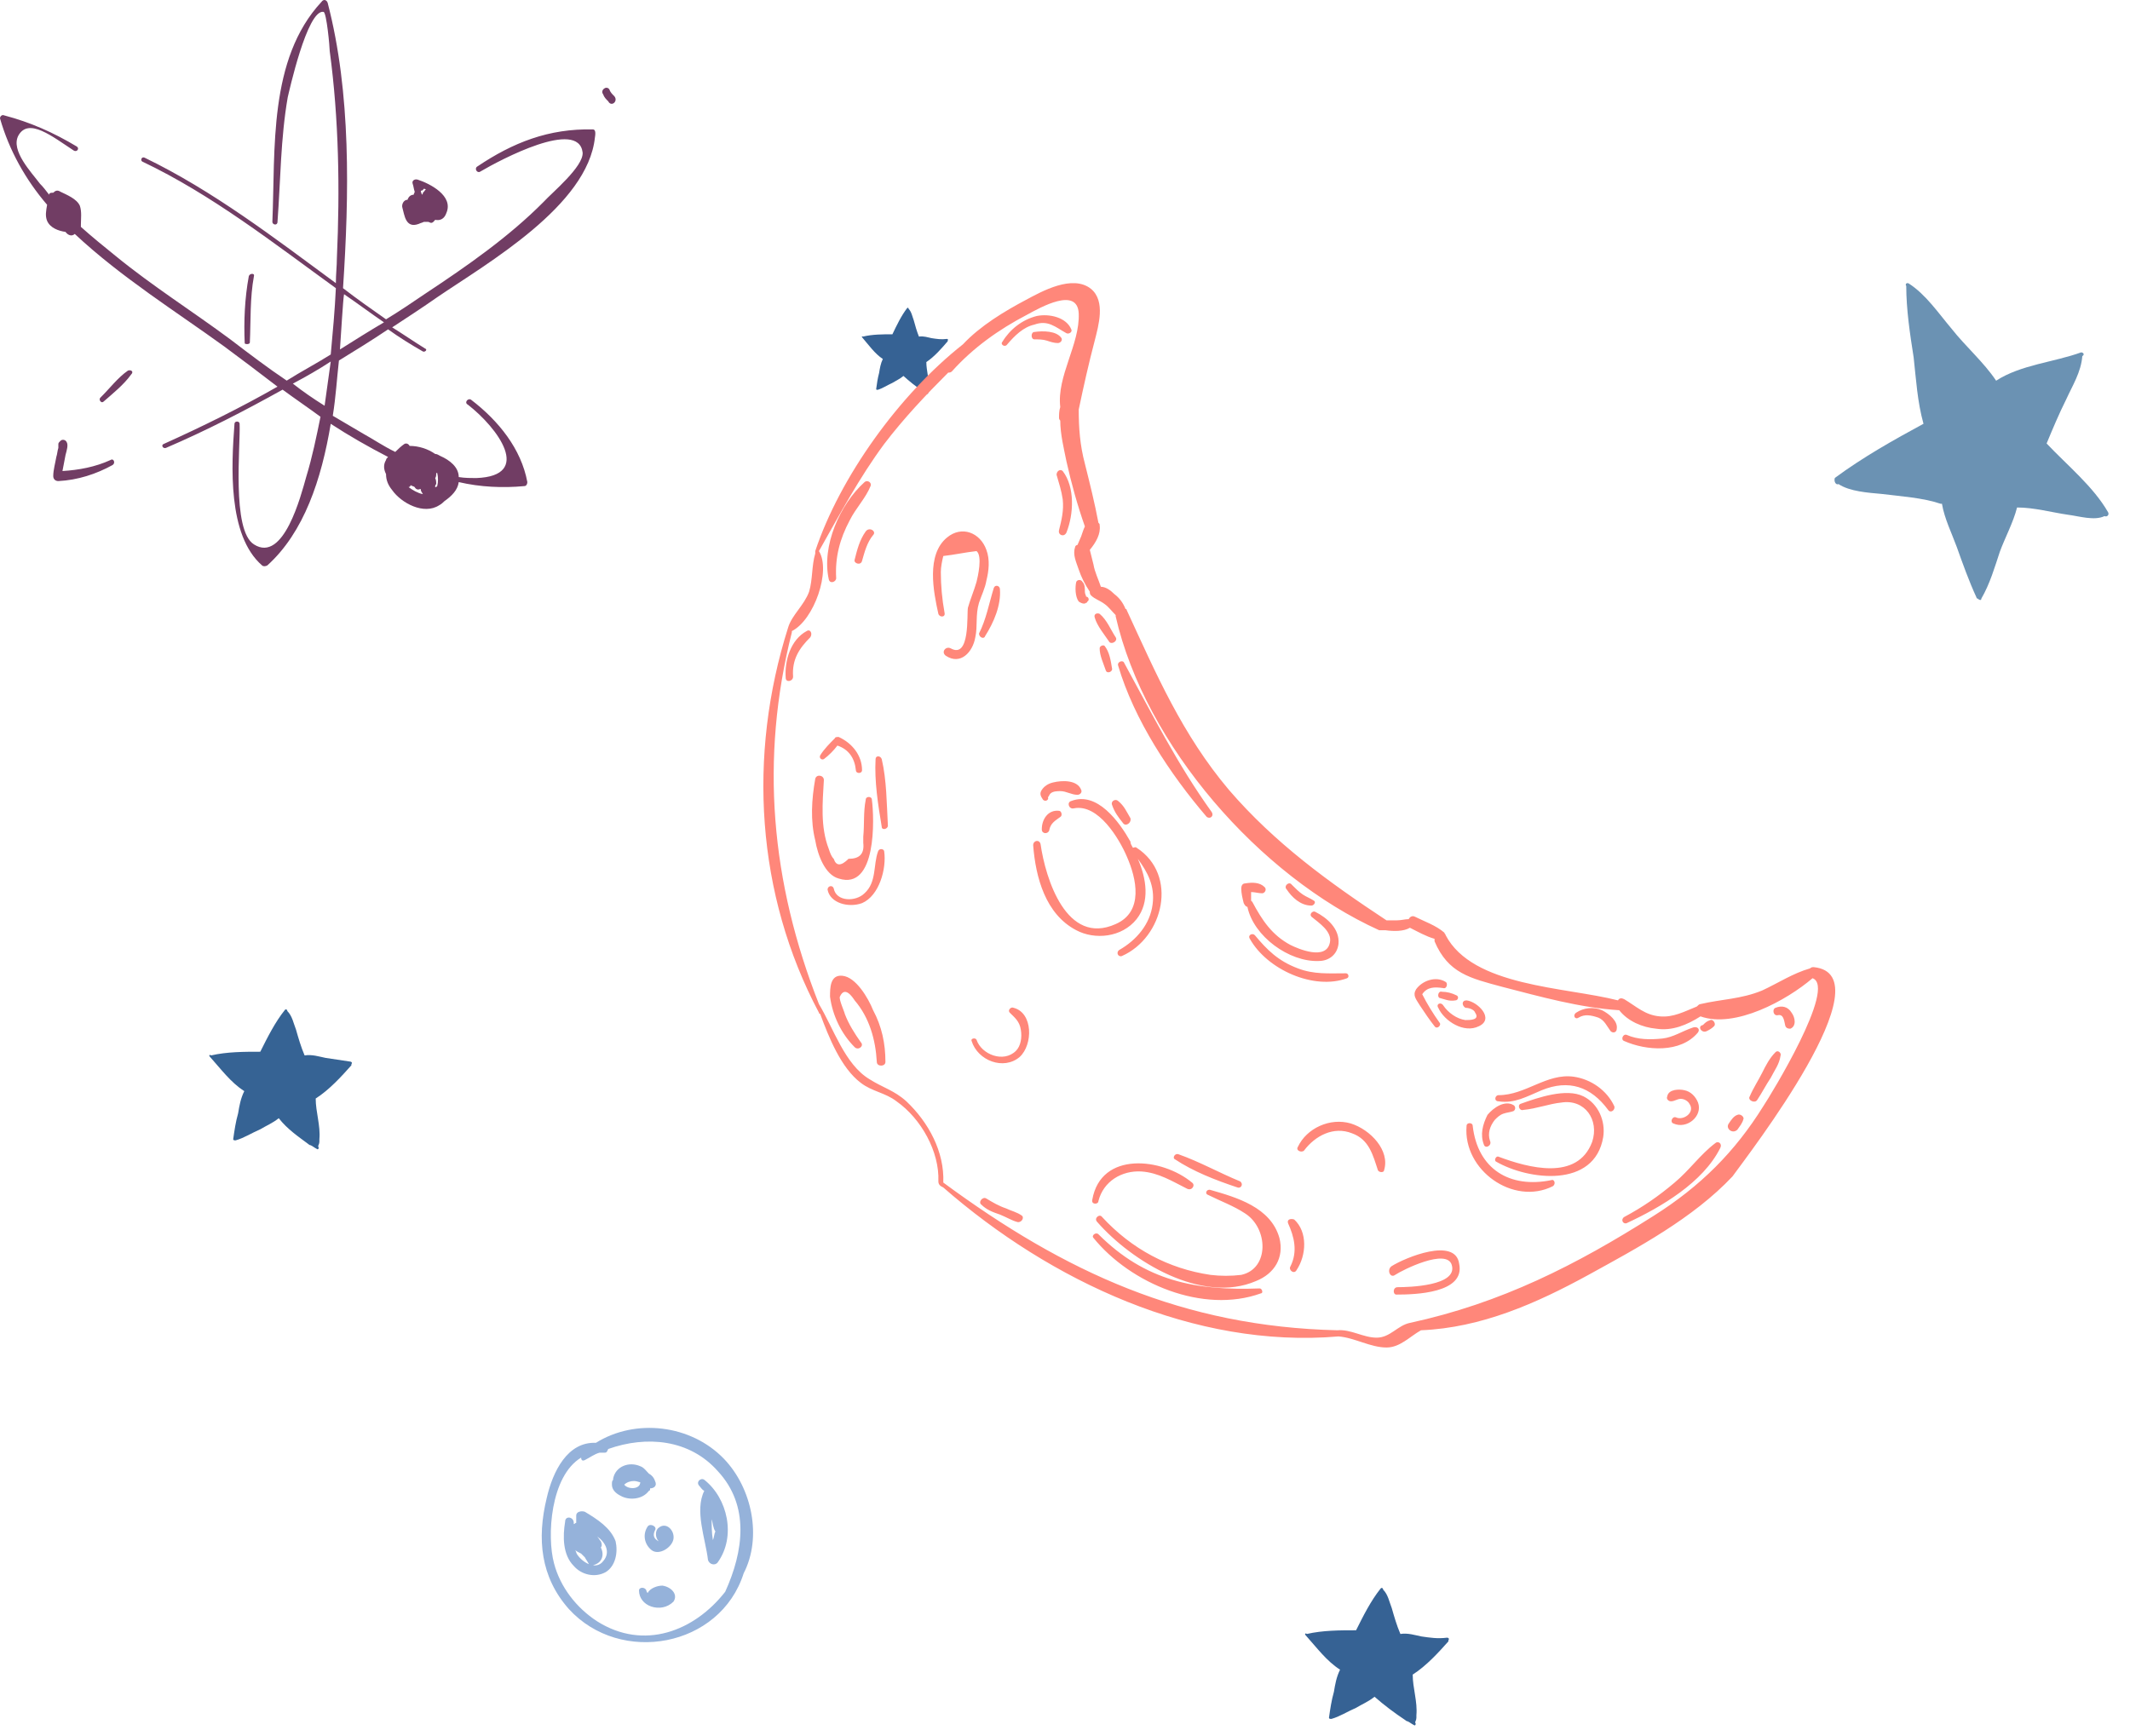 <?xml version="1.0" encoding="UTF-8"?> <svg xmlns="http://www.w3.org/2000/svg" width="173" height="141" viewBox="0 0 173 141" fill="none"> <path d="M8.982 37.368C7.734 37.94 6.404 38.184 5.073 38.266C5.156 37.858 5.239 37.368 5.323 36.96C5.406 36.634 5.572 36.144 5.406 35.899C5.323 35.736 5.073 35.654 4.907 35.817C4.824 35.899 4.74 35.981 4.74 36.062C4.74 36.144 4.74 36.144 4.74 36.225C4.74 36.307 4.74 36.307 4.74 36.389C4.657 36.634 4.657 36.879 4.574 37.123C4.491 37.613 4.325 38.184 4.325 38.674C4.325 38.919 4.491 39.082 4.74 39.082C6.321 39.001 7.818 38.511 9.148 37.776C9.398 37.613 9.231 37.205 8.982 37.368ZM48.153 10.514C44.577 10.432 41.666 11.575 38.756 13.534C38.506 13.697 38.756 14.105 39.005 13.942C40.668 12.963 46.989 9.616 47.322 12.391C47.405 13.534 44.827 15.656 44.161 16.391C41.334 19.248 37.924 21.615 34.597 23.819C33.516 24.553 32.435 25.288 31.354 25.941C30.189 25.125 29.025 24.308 27.861 23.411C28.36 15.82 28.526 7.576 26.613 0.229C26.53 -0.015 26.281 -0.097 26.114 0.148C21.79 4.8 22.372 12.146 22.122 18.023C22.122 18.268 22.538 18.35 22.538 18.023C22.788 14.677 22.788 11.249 23.37 7.902C23.453 7.576 24.95 0.719 26.281 0.964C26.53 1.046 26.78 3.821 26.78 4.147C27.528 9.698 27.611 15.412 27.362 20.962C27.362 21.615 27.279 22.268 27.279 23.003C22.289 19.329 17.299 15.493 11.726 12.8C11.477 12.718 11.394 13.044 11.56 13.126C17.215 15.82 22.206 19.738 27.279 23.411C27.195 25.206 27.029 27.002 26.863 28.798C25.698 29.532 24.451 30.185 23.287 30.92C21.706 29.859 20.209 28.716 18.712 27.573C15.635 25.288 12.392 23.247 9.398 20.799C8.483 20.064 7.485 19.248 6.57 18.432C6.57 18.35 6.57 18.268 6.57 18.268C6.57 17.779 6.653 17.207 6.487 16.718C6.237 16.146 5.406 15.82 4.907 15.575C4.657 15.412 4.491 15.493 4.325 15.656C4.158 15.656 3.992 15.656 3.992 15.82C3.743 15.493 3.493 15.167 3.243 14.922C2.578 14.024 0.832 12.228 1.497 11.004C2.329 9.535 4.242 11.085 5.988 12.228C6.237 12.391 6.487 12.065 6.237 11.902C4.325 10.759 2.495 9.943 0.333 9.371C0.166 9.29 0 9.453 0 9.616C0.748 12.228 2.079 14.595 3.826 16.636C3.742 17.126 3.659 17.534 3.826 17.942C4.075 18.513 4.74 18.758 5.323 18.84C5.489 19.085 5.822 19.248 6.071 19.003C9.814 22.513 14.388 25.37 18.213 28.145C19.544 29.124 21.041 30.267 22.538 31.41C19.544 33.124 16.384 34.675 13.307 36.062C13.057 36.144 13.223 36.47 13.473 36.389C16.716 35.001 19.877 33.369 22.954 31.655C23.952 32.389 25.033 33.124 26.031 33.858C25.698 35.491 25.366 37.123 24.867 38.756C24.451 40.225 23.037 45.776 20.625 44.225C18.796 43.082 19.544 36.144 19.461 34.43C19.461 34.185 19.045 34.185 19.045 34.43C18.796 37.776 18.463 43.49 21.291 45.939C21.374 46.02 21.54 46.02 21.706 45.939C24.7 43.245 26.114 38.919 26.863 34.43C28.36 35.409 29.94 36.307 31.52 37.123C31.437 37.205 31.354 37.287 31.354 37.368C31.104 37.776 31.187 38.184 31.354 38.511C31.354 39.001 31.52 39.409 31.853 39.817C32.601 40.878 34.431 41.858 35.678 41.041C35.845 40.96 36.011 40.797 36.094 40.715C36.676 40.307 37.175 39.817 37.259 39.164C39.005 39.572 40.835 39.654 42.581 39.49C42.748 39.49 42.831 39.327 42.831 39.164C42.332 36.47 40.502 34.185 38.257 32.471C38.007 32.308 37.674 32.716 38.007 32.879C40.419 34.756 43.33 38.674 38.672 38.837C38.257 38.837 37.758 38.837 37.259 38.756C37.259 37.94 36.51 37.368 35.762 37.042C35.595 36.96 35.512 36.879 35.346 36.879C34.764 36.47 34.015 36.225 33.267 36.225C33.183 36.062 33.017 35.981 32.851 36.062C32.601 36.226 32.352 36.47 32.102 36.715C31.104 36.226 30.273 35.654 29.524 35.246C28.692 34.756 27.861 34.267 27.029 33.777C27.279 32.226 27.362 30.757 27.528 29.288C28.859 28.471 30.189 27.655 31.52 26.757C32.435 27.41 33.35 27.982 34.348 28.553C34.514 28.634 34.764 28.39 34.514 28.308C33.599 27.737 32.768 27.165 31.853 26.594C33.1 25.778 34.348 24.962 35.512 24.145C39.587 21.37 47.737 16.718 48.32 11.167C48.403 10.677 48.32 10.514 48.153 10.514ZM26.364 32.961C25.449 32.389 24.617 31.818 23.786 31.165C24.867 30.593 25.865 30.022 26.863 29.369C26.696 30.593 26.53 31.736 26.364 32.961ZM35.429 38.429H35.512C35.595 38.756 35.595 39.164 35.512 39.49C35.429 39.572 35.429 39.572 35.346 39.572C35.346 39.572 35.346 39.572 35.346 39.49C35.346 39.409 35.429 39.327 35.429 39.327C35.429 39.164 35.429 39.001 35.346 38.837C35.429 38.756 35.429 38.593 35.429 38.429ZM33.35 39.409C33.433 39.49 33.599 39.49 33.682 39.572C33.766 39.735 33.932 39.817 34.098 39.735H34.181V39.817C34.181 39.899 34.265 39.98 34.348 40.144C33.932 40.062 33.516 39.817 33.183 39.572C33.267 39.572 33.35 39.49 33.35 39.409ZM27.611 28.39C27.694 27.247 27.861 24.308 27.944 23.9C29.025 24.635 30.106 25.451 31.187 26.186C29.94 26.92 28.776 27.655 27.611 28.39ZM10.396 30.104C9.564 30.675 8.899 31.573 8.15 32.308C7.984 32.471 8.233 32.797 8.4 32.634C9.148 31.981 10.063 31.247 10.645 30.43C10.895 30.185 10.645 30.022 10.396 30.104ZM49.9 7.82C49.734 7.657 49.567 7.494 49.484 7.249C49.235 6.923 48.736 7.331 48.985 7.657C49.068 7.902 49.234 8.065 49.401 8.229C49.65 8.718 50.233 8.229 49.9 7.82ZM20.293 27.818C20.376 26.023 20.293 24.227 20.625 22.431C20.709 22.186 20.293 22.186 20.209 22.431C19.877 24.227 19.794 26.104 19.877 27.9C19.96 27.982 20.293 27.982 20.293 27.818ZM34.015 18.187C34.181 18.105 34.265 18.105 34.431 18.023C34.514 18.023 34.68 18.023 34.764 18.023C34.847 18.023 34.93 18.105 35.013 18.105C35.179 18.105 35.263 17.942 35.346 17.86C35.762 17.942 36.094 17.779 36.261 17.289C36.843 15.901 34.93 14.922 33.932 14.595C33.682 14.514 33.433 14.677 33.516 14.922C33.599 15.167 33.599 15.33 33.682 15.575C33.682 15.656 33.599 15.738 33.599 15.82C33.35 15.82 33.183 15.983 33.1 16.228C32.768 16.228 32.601 16.636 32.684 16.881C32.851 17.452 32.934 18.595 34.015 18.187ZM34.431 15.33C34.514 15.33 34.597 15.412 34.597 15.412C34.514 15.412 34.514 15.493 34.431 15.575L34.348 15.656C34.348 15.738 34.348 15.738 34.265 15.82C34.265 15.738 34.181 15.656 34.181 15.493C34.348 15.493 34.348 15.412 34.431 15.33Z" fill="#713D64"></path> <path d="M25.041 92.941C25.041 92.941 25.141 93.041 25.241 93.041C25.441 93.141 25.541 93.241 25.741 93.341C25.841 93.441 25.941 93.241 25.841 93.141C25.841 93.041 25.941 92.941 25.941 92.741C25.941 92.641 25.941 92.641 25.941 92.541C26.041 91.441 25.641 90.341 25.641 89.241C26.741 88.541 27.741 87.441 28.541 86.541V86.441C28.641 86.341 28.541 86.241 28.441 86.241C27.741 86.141 27.141 86.041 26.441 85.941C25.941 85.841 25.341 85.641 24.741 85.741C24.441 85.041 24.241 84.341 24.041 83.641C23.841 83.141 23.741 82.541 23.341 82.141C23.341 82.041 23.241 81.941 23.141 82.041C22.341 83.041 21.741 84.241 21.141 85.441C19.841 85.441 18.441 85.441 17.141 85.741C17.041 85.641 16.941 85.741 17.041 85.841C17.941 86.841 18.741 87.941 19.841 88.641C19.541 89.241 19.441 89.841 19.341 90.441C19.141 91.141 19.041 91.841 18.941 92.541C18.941 92.641 19.041 92.641 19.141 92.641C19.841 92.441 20.441 92.041 21.141 91.741C21.641 91.441 22.141 91.241 22.641 90.841C23.341 91.741 24.241 92.341 25.041 92.941Z" fill="#366394"></path> <path d="M58.801 118.513C56.101 115.713 51.601 115.213 48.401 117.213C46.101 117.113 44.901 119.513 44.401 121.713C43.601 125.013 43.901 128.113 46.201 130.713C50.401 135.313 58.501 133.813 60.401 127.813C61.901 124.913 61.101 120.913 58.801 118.513ZM58.901 129.313C56.401 132.513 52.301 134.113 48.501 131.713C46.801 130.613 45.501 128.913 45.001 127.013C44.401 124.813 44.701 119.913 47.201 118.413C47.201 118.613 47.301 118.713 47.501 118.613C47.901 118.413 48.301 118.113 48.701 118.013C48.801 118.013 49.001 118.013 49.101 118.013C49.301 118.013 49.301 117.913 49.401 117.713C52.501 116.613 56.001 116.913 58.301 119.513C60.901 122.313 60.401 126.013 58.901 129.313ZM47.501 122.813C47.201 122.713 46.801 122.813 46.801 123.113C46.801 123.313 46.801 123.513 46.801 123.713C46.701 123.713 46.701 123.813 46.601 123.813V123.713C46.601 123.213 45.901 123.113 45.901 123.613C45.701 124.813 45.701 126.313 46.601 127.213C47.201 127.913 48.301 128.213 49.201 127.713C50.001 127.213 50.201 126.113 50.001 125.213C49.601 124.113 48.501 123.413 47.501 122.813ZM49.001 126.813C48.401 127.613 47.301 126.913 46.901 126.313C46.801 126.213 46.801 126.013 46.701 125.913C46.801 126.013 47.001 126.113 47.201 126.213C47.301 126.313 47.401 126.413 47.501 126.513C47.601 126.713 47.701 126.813 47.801 127.013C47.901 127.213 48.101 127.213 48.301 127.113C48.901 126.913 49.101 126.313 48.801 125.713C48.901 125.613 48.901 125.413 48.801 125.213C48.701 125.113 48.601 124.913 48.501 124.813C49.201 125.313 49.601 126.113 49.001 126.813ZM52.801 120.913C53.101 120.913 53.401 120.713 53.201 120.313C53.101 120.013 52.901 119.813 52.701 119.713C52.501 119.513 52.301 119.213 52.001 119.113C51.101 118.713 50.001 119.113 49.801 120.113V120.213C49.701 120.313 49.701 120.413 49.701 120.613C49.701 121.013 50.001 121.313 50.401 121.513C51.101 121.913 52.201 121.813 52.701 121.113C52.801 121.113 52.801 121.013 52.801 120.913ZM50.701 120.613C50.901 120.413 51.201 120.313 51.501 120.313C51.701 120.313 51.901 120.413 52.001 120.413C52.001 121.013 51.001 121.013 50.701 120.613ZM57.201 120.213C56.901 120.013 56.501 120.413 56.801 120.713C56.901 120.813 57.001 121.013 57.201 121.113C56.401 122.713 57.301 125.013 57.501 126.713C57.601 127.113 58.101 127.213 58.301 126.913C59.801 124.813 59.101 121.713 57.201 120.213ZM57.901 125.113C57.801 124.513 57.801 123.913 57.801 123.413C57.901 123.713 57.901 124.113 58.101 124.413C58.001 124.613 58.001 124.913 57.901 125.113ZM53.801 128.813C53.401 128.813 52.801 129.013 52.601 129.413C52.501 129.313 52.501 129.213 52.501 129.213C52.401 128.913 51.901 128.913 51.901 129.213C51.901 129.813 52.301 130.313 52.901 130.513C53.501 130.713 54.201 130.613 54.701 130.113C55.101 129.513 54.501 128.913 53.801 128.813ZM53.501 125.213C53.401 125.213 53.401 125.213 53.501 125.213C53.101 125.013 53.001 124.713 53.201 124.313C53.401 124.013 52.801 123.713 52.601 124.013C52.201 124.613 52.301 125.413 52.901 125.913C53.501 126.413 54.601 125.713 54.701 125.013C54.801 124.313 54.101 123.613 53.501 124.113C53.201 124.313 53.201 124.913 53.501 125.213Z" fill="#95B2DA"></path> <path d="M149.327 39.327C150.227 39.927 151.727 40.027 152.827 40.127C154.427 40.327 156.127 40.427 157.627 40.927C157.627 40.927 157.627 40.927 157.727 40.927C157.927 42.127 158.527 43.327 158.927 44.427C159.427 45.827 159.927 47.227 160.527 48.527C160.527 48.627 160.627 48.627 160.627 48.627C160.727 48.727 160.927 48.827 160.927 48.627C161.627 47.427 162.027 46.027 162.427 44.827C162.827 43.727 163.527 42.427 163.827 41.227C165.227 41.227 166.627 41.627 168.027 41.827C168.827 41.927 170.127 42.327 170.927 41.927C171.127 42.027 171.327 41.827 171.227 41.627C170.027 39.527 167.927 37.827 166.227 36.027C166.727 34.827 167.227 33.627 167.827 32.427C168.327 31.327 169.027 30.227 169.127 28.927C169.327 28.827 169.227 28.627 169.027 28.627C166.827 29.427 164.127 29.627 162.127 30.927C161.127 29.427 159.627 28.127 158.527 26.727C157.427 25.427 156.427 23.927 155.027 23.027C154.827 22.927 154.727 23.127 154.827 23.227C154.827 25.127 155.127 27.127 155.427 29.027C155.627 30.827 155.727 32.627 156.227 34.427C153.827 35.727 151.327 37.127 149.027 38.827C148.927 39.127 149.127 39.427 149.327 39.327Z" fill="#6B92B3"></path> <path d="M115.441 132.941C114.941 132.841 114.341 132.641 113.741 132.741C113.441 132.041 113.241 131.341 113.041 130.641C112.841 130.141 112.741 129.541 112.341 129.141C112.341 129.041 112.241 128.941 112.141 129.041C111.341 130.041 110.741 131.241 110.141 132.441C108.841 132.441 107.441 132.441 106.141 132.741C106.041 132.641 105.941 132.741 106.041 132.841C106.941 133.841 107.741 134.941 108.841 135.641C108.541 136.241 108.441 136.841 108.341 137.441C108.141 138.141 108.041 138.841 107.941 139.541C107.941 139.641 108.041 139.641 108.141 139.641C108.841 139.441 109.441 139.041 110.141 138.741C110.641 138.441 111.141 138.241 111.641 137.841C112.441 138.541 113.241 139.141 114.141 139.741C114.141 139.741 114.241 139.841 114.341 139.841C114.541 139.941 114.641 140.041 114.841 140.141C114.941 140.241 115.041 140.041 114.941 139.941C114.941 139.841 115.041 139.741 115.041 139.541C115.041 139.441 115.041 139.441 115.041 139.341C115.141 138.241 114.741 137.141 114.741 136.041C115.841 135.341 116.841 134.241 117.641 133.341V133.241C117.741 133.141 117.641 133.041 117.541 133.041C116.741 133.141 116.141 133.041 115.441 132.941Z" fill="#366294"></path> <path d="M75.657 27.47C75.357 27.408 74.998 27.282 74.638 27.345C74.459 26.906 74.339 26.468 74.219 26.029C74.099 25.715 74.039 25.339 73.8 25.089C73.8 25.026 73.74 24.963 73.68 25.026C73.2 25.653 72.841 26.405 72.481 27.157C71.703 27.157 70.864 27.157 70.085 27.345C70.025 27.282 69.965 27.345 70.025 27.408C70.564 28.034 71.043 28.724 71.703 29.163C71.523 29.539 71.463 29.915 71.403 30.291C71.283 30.729 71.223 31.168 71.163 31.607C71.163 31.669 71.223 31.669 71.283 31.669C71.703 31.544 72.062 31.294 72.481 31.105C72.781 30.917 73.081 30.792 73.38 30.541C73.859 30.98 74.339 31.356 74.878 31.732C74.878 31.732 74.938 31.795 74.998 31.795C75.118 31.858 75.178 31.92 75.297 31.983C75.357 32.046 75.417 31.92 75.357 31.858C75.357 31.795 75.417 31.732 75.417 31.607C75.417 31.544 75.417 31.544 75.417 31.482C75.477 30.792 75.238 30.103 75.238 29.413C75.897 28.974 76.496 28.285 76.975 27.721V27.658C77.035 27.596 76.975 27.533 76.915 27.533C76.436 27.596 76.076 27.533 75.657 27.47Z" fill="#366294"></path> <path d="M88.215 48.969C88.215 48.969 88.315 48.969 88.315 48.869C88.515 48.769 88.415 48.469 88.215 48.469C88.215 48.369 88.115 48.269 88.115 48.069C88.115 47.769 88.115 47.469 87.915 47.269C87.815 47.069 87.515 47.069 87.415 47.269C87.315 47.669 87.315 48.469 87.615 48.869C87.915 49.069 88.115 49.069 88.215 48.969ZM81.715 98.169C81.115 97.969 80.615 97.669 80.115 97.369C79.815 97.169 79.415 97.669 79.715 97.869C80.115 98.269 80.615 98.469 81.215 98.669C81.715 98.869 82.215 99.169 82.615 99.269C82.915 99.369 83.215 98.969 83.015 98.769C82.615 98.469 82.115 98.369 81.715 98.169ZM70.315 43.169C69.815 43.869 69.615 44.669 69.415 45.469C69.315 45.769 69.915 45.969 70.015 45.569C70.215 44.869 70.415 44.069 70.915 43.469C71.215 43.169 70.615 42.769 70.315 43.169ZM81.815 27.969C82.415 27.269 83.115 26.569 84.015 26.369C85.115 25.969 85.715 26.569 86.615 27.069C86.815 27.169 87.115 26.969 87.015 26.769C86.615 25.769 85.215 25.469 84.215 25.669C83.015 25.969 82.015 26.769 81.415 27.769C81.215 27.969 81.615 28.269 81.815 27.969ZM84.015 26.969C83.715 26.969 83.715 27.569 84.015 27.569C84.315 27.569 84.715 27.569 85.015 27.669C85.315 27.769 85.615 27.869 85.915 27.869C86.115 27.869 86.315 27.669 86.215 27.469C85.815 26.869 84.715 26.869 84.015 26.969ZM147.315 78.569C147.215 78.569 147.115 78.569 147.015 78.669C145.615 79.069 144.415 79.869 143.115 80.469C141.415 81.169 139.815 81.169 138.115 81.569C138.015 81.569 137.915 81.669 137.815 81.769C136.815 82.169 135.915 82.669 134.815 82.569C133.615 82.469 132.915 81.769 131.915 81.169C131.715 81.069 131.515 81.069 131.415 81.269C127.115 80.169 119.615 80.169 117.415 75.969C117.415 75.869 117.315 75.869 117.315 75.769C116.615 75.169 115.715 74.869 114.915 74.469C114.715 74.369 114.515 74.469 114.415 74.669C114.115 74.669 113.815 74.769 113.415 74.769C113.115 74.769 112.915 74.769 112.615 74.769C107.915 71.669 103.515 68.469 99.815 64.169C96.015 59.669 93.915 54.769 91.515 49.569C91.515 49.469 91.415 49.469 91.415 49.469C91.215 48.969 90.915 48.569 90.515 48.269C90.215 47.969 89.815 47.669 89.415 47.669C89.215 47.069 88.915 46.469 88.815 45.869C88.715 45.469 88.615 45.069 88.515 44.669C89.015 44.069 89.415 43.369 89.315 42.669C89.315 42.569 89.315 42.569 89.215 42.469C88.915 40.869 88.515 39.269 88.115 37.669C87.715 36.169 87.615 34.769 87.615 33.269C88.015 31.369 88.415 29.569 88.915 27.669C89.215 26.469 89.815 24.469 88.615 23.469C87.115 22.269 84.615 23.669 83.315 24.369C81.615 25.269 79.615 26.469 78.215 27.969C73.015 32.069 68.215 38.769 66.215 44.769C66.215 44.869 66.215 44.969 66.215 44.969C65.915 45.969 66.015 47.069 65.715 48.069C65.315 49.169 64.315 49.969 64.015 50.969C60.715 61.369 61.415 72.669 66.515 82.269C66.515 82.369 66.615 82.369 66.615 82.369C67.315 84.269 68.315 86.769 69.915 87.969C70.815 88.669 71.915 88.769 72.815 89.469C74.815 90.869 76.315 93.569 76.215 95.969C76.215 96.269 76.415 96.369 76.615 96.469C85.315 104.069 97.015 109.569 108.715 108.569C110.015 108.669 111.315 109.469 112.615 109.469C113.715 109.469 114.515 108.569 115.415 108.069C120.315 107.869 124.815 105.869 129.015 103.569C133.015 101.369 137.515 98.969 140.715 95.569C142.015 93.769 153.315 79.169 147.315 78.569ZM143.215 89.869C140.915 93.569 138.115 96.369 134.315 98.769C128.015 102.769 121.915 105.869 114.515 107.469C113.515 107.669 112.915 108.669 111.815 108.669C110.715 108.669 109.715 107.969 108.615 108.069C96.115 107.769 86.515 103.369 76.615 96.069C76.715 93.569 75.415 91.169 73.615 89.469C72.615 88.569 71.715 88.369 70.615 87.669C68.615 86.469 67.715 83.569 66.515 81.569C62.615 71.669 61.715 61.669 64.315 51.369V51.269C66.115 50.369 67.515 46.369 66.515 44.769C68.215 41.769 69.815 38.769 71.815 36.069C73.415 33.969 75.215 32.069 77.015 30.269C77.115 30.269 77.215 30.269 77.315 30.169C79.015 28.269 81.115 26.769 83.415 25.569C84.515 24.969 87.515 23.269 87.615 25.469C87.715 27.969 85.815 30.569 86.115 33.069C86.015 33.369 86.015 33.669 86.015 33.969C86.015 34.069 86.115 34.169 86.115 34.169C86.115 35.269 86.415 36.469 86.615 37.469C87.015 39.269 87.515 41.069 88.115 42.769C88.015 42.969 87.915 43.269 87.815 43.569C87.715 43.769 87.615 44.069 87.515 44.269C87.415 44.269 87.315 44.369 87.315 44.469C87.115 45.069 87.415 45.669 87.615 46.269C87.815 46.869 88.115 47.469 88.515 48.069C88.515 48.169 88.515 48.269 88.615 48.369C88.915 48.669 89.315 48.769 89.715 49.069C90.015 49.269 90.315 49.669 90.615 49.969V50.069C93.015 60.569 102.315 71.169 112.015 75.569C112.015 75.569 112.015 75.569 112.115 75.569C112.115 75.569 112.115 75.569 112.215 75.569H112.315C112.415 75.569 112.415 75.569 112.515 75.569C113.215 75.669 114.015 75.669 114.515 75.369C115.115 75.669 115.815 76.069 116.515 76.269C116.515 76.269 116.515 76.369 116.515 76.469C117.615 79.069 119.415 79.469 122.015 80.169C125.115 80.969 128.315 81.869 131.515 82.069C132.215 82.969 133.415 83.469 134.515 83.569C135.815 83.769 137.015 83.269 138.115 82.569C140.915 83.569 145.115 81.269 147.215 79.469C149.215 80.169 143.815 88.969 143.215 89.869ZM68.115 71.369C71.215 72.369 71.015 66.469 70.815 64.969C70.815 64.669 70.315 64.669 70.315 64.969C70.115 65.969 70.215 66.969 70.115 67.969C70.115 68.169 70.115 68.369 70.115 68.469C70.215 69.369 69.815 69.769 68.915 69.769C68.315 70.369 67.915 70.369 67.715 69.769C67.515 69.569 67.415 69.269 67.315 68.969C66.615 67.169 66.815 65.169 66.915 63.369C66.915 62.969 66.315 62.869 66.215 63.269C65.915 64.969 65.815 66.669 66.215 68.269C66.415 69.469 67.015 71.069 68.115 71.369ZM66.915 61.669C67.315 61.369 67.715 60.969 68.015 60.569C68.915 60.869 69.415 61.569 69.515 62.569C69.515 62.869 70.015 62.869 70.015 62.569C70.015 61.369 69.215 60.369 68.115 59.869C68.015 59.869 67.815 59.869 67.815 59.969C67.415 60.369 66.915 60.869 66.615 61.369C66.515 61.569 66.715 61.769 66.915 61.669ZM70.015 73.369C71.415 72.769 72.015 70.569 71.815 69.169C71.815 68.969 71.415 68.869 71.315 69.169C70.915 70.269 71.215 71.669 70.215 72.569C69.515 73.269 67.915 73.269 67.715 72.169C67.615 71.869 67.215 71.969 67.215 72.269C67.415 73.369 68.915 73.769 70.015 73.369ZM71.115 61.669C71.015 63.469 71.315 65.369 71.615 67.169C71.615 67.469 72.115 67.369 72.115 67.069C72.015 65.269 72.015 63.369 71.615 61.669C71.515 61.369 71.115 61.369 71.115 61.669ZM79.515 48.969C79.715 48.369 80.015 47.769 80.115 47.169C80.315 46.369 80.415 45.469 80.115 44.669C79.615 43.269 78.115 42.669 76.915 43.669C75.215 45.069 75.815 48.069 76.215 49.869C76.315 50.169 76.815 50.169 76.715 49.769C76.515 48.669 76.415 47.569 76.415 46.469C76.415 46.069 76.515 45.569 76.615 45.169C77.515 45.069 78.415 44.869 79.315 44.769C79.815 45.169 79.415 46.869 79.315 47.269C79.115 47.969 78.815 48.669 78.615 49.369C78.515 49.869 78.815 53.569 77.215 52.669C76.815 52.469 76.415 52.969 76.815 53.269C78.015 54.069 79.015 52.969 79.215 51.769C79.415 50.869 79.215 49.969 79.515 48.969ZM80.015 51.669C80.715 50.569 81.315 49.169 81.215 47.869C81.215 47.569 80.815 47.469 80.715 47.769C80.315 49.069 80.115 50.269 79.515 51.469C79.515 51.769 79.915 51.969 80.015 51.669ZM92.315 74.669C93.415 73.269 93.115 71.369 92.415 69.769C93.215 70.869 93.815 71.969 93.615 73.469C93.415 75.069 92.315 76.369 90.915 77.169C90.615 77.369 90.815 77.769 91.115 77.669C94.515 76.169 95.715 71.069 92.315 68.869C92.215 68.769 92.115 68.869 92.015 68.869C91.915 68.669 91.815 68.569 91.815 68.369C90.915 66.769 89.115 64.269 87.015 65.069C86.615 65.169 86.815 65.769 87.215 65.669C89.215 65.269 90.915 68.169 91.515 69.569C92.315 71.369 92.915 74.069 90.615 75.069C86.615 76.869 84.915 71.369 84.515 68.569C84.415 68.169 83.915 68.269 83.915 68.669C84.115 71.269 84.915 74.269 87.415 75.569C88.915 76.369 91.115 76.169 92.315 74.669ZM85.515 63.569C85.115 63.669 84.815 63.869 84.615 64.169C84.415 64.469 84.515 64.669 84.715 64.969C84.915 65.169 85.215 64.969 85.115 64.769C85.215 64.669 85.215 64.569 85.315 64.469C85.515 64.269 85.915 64.269 86.115 64.269C86.615 64.269 87.015 64.569 87.515 64.569C87.715 64.569 87.915 64.369 87.815 64.169C87.515 63.369 86.315 63.369 85.515 63.569ZM84.615 67.369C84.615 67.769 85.115 67.769 85.215 67.469C85.315 66.869 85.715 66.669 86.115 66.369C86.315 66.269 86.215 65.869 86.015 65.869C85.115 65.769 84.615 66.569 84.615 67.369ZM101.315 73.669C101.815 76.069 104.715 78.169 107.115 78.069C107.915 78.069 108.615 77.569 108.715 76.669C108.815 75.469 107.815 74.569 106.815 74.069C106.615 73.969 106.315 74.269 106.515 74.469C107.115 74.969 108.215 75.669 108.015 76.569C107.715 78.069 105.415 77.069 104.815 76.769C103.315 75.969 102.515 74.769 101.715 73.269C101.715 73.269 101.715 73.269 101.615 73.169C101.615 72.969 101.615 72.669 101.615 72.469C101.915 72.469 102.215 72.569 102.515 72.569C102.715 72.569 102.915 72.269 102.715 72.069C102.315 71.669 101.715 71.669 101.115 71.769C100.915 71.769 100.815 71.969 100.815 72.169C100.815 72.569 100.915 72.969 101.015 73.369C101.115 73.569 101.215 73.669 101.315 73.669ZM98.315 96.669C98.015 96.569 97.815 96.969 98.115 97.069C99.115 97.569 100.215 97.969 101.115 98.569C103.015 99.769 103.115 103.069 100.815 103.569C100.015 103.669 99.115 103.669 98.315 103.569C94.915 103.069 91.915 101.469 89.515 98.869C89.315 98.569 88.815 98.969 89.115 99.269C91.915 102.469 97.615 105.969 102.015 104.069C103.515 103.469 104.315 102.169 103.915 100.569C103.215 98.069 100.415 97.269 98.315 96.669ZM88.715 97.469C88.615 97.869 89.215 97.869 89.215 97.569C89.615 95.969 91.115 95.069 92.715 95.169C94.115 95.269 95.215 95.969 96.415 96.569C96.815 96.769 97.115 96.269 96.815 96.069C94.415 94.069 89.415 93.469 88.715 97.469ZM82.315 81.869C82.115 81.769 81.815 82.069 82.015 82.269C82.415 82.669 82.815 82.969 82.915 83.669C83.015 84.269 82.915 84.969 82.515 85.369C81.515 86.369 79.715 85.669 79.315 84.469C79.215 84.269 78.815 84.369 78.915 84.569C79.415 86.169 81.515 86.969 82.815 85.869C83.915 84.869 83.915 82.269 82.315 81.869ZM128.615 89.069C127.215 88.369 124.915 89.169 123.515 89.669C123.215 89.769 123.415 90.269 123.715 90.169C124.815 90.069 125.815 89.669 126.815 89.569C128.715 89.269 129.915 90.969 129.315 92.769C128.115 95.969 124.115 94.869 121.715 93.969C121.515 93.869 121.315 94.269 121.515 94.369C124.115 95.869 129.515 96.569 130.215 92.369C130.415 91.069 129.815 89.669 128.615 89.069ZM120.515 92.969C120.615 93.369 121.215 93.069 121.015 92.669C120.815 92.069 121.015 91.469 121.415 90.969C121.615 90.769 121.815 90.569 122.115 90.469C122.415 90.369 122.615 90.369 122.915 90.269C123.115 90.169 123.115 89.869 122.915 89.769C122.215 89.369 121.315 89.969 120.815 90.569C120.415 91.369 120.215 92.169 120.515 92.969ZM109.715 91.269C108.015 90.769 106.115 91.669 105.415 93.169C105.215 93.469 105.715 93.669 105.915 93.469C106.815 92.269 108.315 91.469 109.815 92.069C111.215 92.569 111.515 93.869 111.915 95.069C112.015 95.269 112.415 95.269 112.415 95.069C112.915 93.469 111.315 91.769 109.715 91.269ZM119.815 82.269C120.215 82.869 119.415 82.869 119.015 82.869C118.315 82.769 117.615 82.269 117.215 81.669C117.015 81.369 116.615 81.569 116.815 81.869C117.315 82.969 118.915 83.969 120.115 83.369C121.415 82.769 120.015 81.369 119.115 81.269C118.715 81.269 118.715 81.669 119.015 81.869C119.215 81.869 119.715 81.969 119.815 82.269ZM102.315 104.669C97.115 104.869 93.015 104.069 89.215 100.269C89.015 100.069 88.615 100.369 88.815 100.569C91.815 104.269 97.715 106.769 102.415 105.069C102.615 105.069 102.515 104.669 102.315 104.669ZM104.615 99.369C105.115 100.469 105.415 101.669 104.815 102.869C104.615 103.169 105.115 103.569 105.315 103.169C106.115 101.969 106.215 100.069 105.115 99.069C104.815 98.969 104.515 99.069 104.615 99.369ZM95.415 94.169C96.915 95.169 98.715 95.869 100.515 96.469C100.815 96.569 101.015 96.169 100.715 95.969C99.015 95.269 97.415 94.369 95.715 93.769C95.415 93.669 95.215 94.069 95.415 94.169ZM90.315 65.369C90.515 65.969 90.815 66.369 91.215 66.869C91.415 67.169 91.915 66.869 91.815 66.469C91.515 65.969 91.315 65.469 90.815 65.069C90.615 64.869 90.215 65.069 90.315 65.369ZM98.415 65.969C95.615 62.069 93.615 58.069 91.315 53.869C91.215 53.569 90.715 53.769 90.815 54.069C92.115 58.469 95.015 62.869 98.015 66.369C98.315 66.569 98.615 66.269 98.415 65.969ZM89.315 52.669C89.315 53.269 89.615 53.869 89.815 54.469C89.915 54.769 90.415 54.569 90.315 54.269C90.215 53.669 90.115 52.969 89.715 52.469C89.615 52.369 89.315 52.469 89.315 52.669ZM90.615 51.769C90.215 51.169 89.915 50.369 89.315 49.869C89.115 49.769 88.815 49.869 88.915 50.169C89.115 50.869 89.715 51.569 90.115 52.169C90.315 52.369 90.815 52.069 90.615 51.769ZM101.915 75.969C101.715 75.769 101.315 75.969 101.515 76.269C102.915 78.769 106.715 80.469 109.415 79.469C109.615 79.369 109.515 79.069 109.315 79.069C107.915 79.069 106.715 79.169 105.415 78.669C103.815 78.069 102.915 77.169 101.915 75.969ZM106.515 73.569C106.715 73.569 106.915 73.269 106.715 73.169C106.415 72.969 106.115 72.869 105.815 72.669C105.515 72.469 105.215 72.169 104.915 71.869C104.715 71.569 104.215 71.969 104.515 72.269C104.915 72.869 105.615 73.569 106.515 73.569ZM116.515 83.369C116.715 83.669 117.115 83.269 116.915 83.069C116.415 82.369 115.915 81.569 115.515 80.769C115.915 80.169 116.515 80.169 117.215 80.269C117.515 80.369 117.615 79.869 117.415 79.769C116.615 79.269 115.515 79.669 115.015 80.369C114.715 80.869 115.015 81.169 115.315 81.669C115.715 82.269 116.115 82.869 116.515 83.369ZM116.915 81.069C117.315 81.169 117.715 81.369 118.215 81.269C118.415 81.269 118.515 80.969 118.315 80.869C117.915 80.669 117.515 80.569 117.115 80.569C116.815 80.469 116.715 80.969 116.915 81.069ZM127.815 87.469C125.615 87.169 123.915 88.969 121.715 88.969C121.415 88.969 121.315 89.469 121.715 89.469C123.015 89.669 124.015 89.069 125.215 88.569C127.415 87.669 129.215 88.269 130.615 90.169C130.815 90.469 131.215 90.169 131.115 89.869C130.515 88.569 129.215 87.669 127.815 87.469ZM126.015 95.869C122.615 96.569 120.015 94.969 119.615 91.469C119.615 91.169 119.115 91.169 119.115 91.469C118.815 95.069 122.915 97.969 126.115 96.369C126.415 96.169 126.215 95.769 126.015 95.869ZM136.115 90.769C135.815 90.669 135.615 91.169 135.915 91.269C137.015 91.769 138.315 90.669 137.915 89.569C137.715 89.069 137.315 88.669 136.815 88.569C136.415 88.469 135.515 88.469 135.415 89.069C135.315 89.269 135.515 89.469 135.715 89.469C136.015 89.469 136.215 89.269 136.515 89.269C136.815 89.269 137.115 89.469 137.215 89.669C137.715 90.369 136.715 91.069 136.115 90.769ZM113.015 102.869C112.615 103.169 112.915 103.869 113.315 103.569C113.915 103.169 117.515 101.369 117.915 102.769C118.415 104.469 114.415 104.569 113.515 104.569C113.115 104.569 113.115 105.169 113.415 105.169C114.915 105.169 119.015 105.069 118.515 102.669C118.215 100.469 114.115 102.169 113.015 102.869ZM68.415 79.269C67.415 79.169 67.415 80.269 67.415 80.969C67.615 82.469 68.315 83.969 69.415 85.069C69.715 85.369 70.215 84.969 69.915 84.669C69.415 83.969 68.915 83.169 68.615 82.369C68.615 82.269 68.115 81.169 68.215 80.969C68.615 80.069 69.215 80.969 69.415 81.269C70.615 82.669 71.115 84.469 71.215 86.269C71.215 86.669 71.915 86.669 71.915 86.269C71.915 84.769 71.615 83.369 70.915 82.069C70.515 81.069 69.515 79.369 68.415 79.269ZM139.315 92.869C138.115 93.769 137.215 95.069 136.015 96.069C134.715 97.169 133.415 98.069 131.915 98.869C131.615 99.069 131.815 99.469 132.115 99.369C134.915 98.069 138.315 96.069 139.715 93.269C139.915 92.869 139.515 92.669 139.315 92.869ZM141.115 90.569C140.815 90.669 140.615 90.969 140.415 91.269C140.115 91.669 140.715 92.169 141.115 91.769C141.315 91.469 141.515 91.269 141.615 90.869C141.615 90.669 141.315 90.469 141.115 90.569ZM144.215 85.469C143.715 85.969 143.415 86.569 143.115 87.169C142.815 87.769 142.415 88.369 142.115 89.069C141.915 89.369 142.515 89.669 142.715 89.369C143.115 88.769 143.415 88.169 143.815 87.569C144.115 86.969 144.515 86.469 144.615 85.769C144.715 85.569 144.415 85.269 144.215 85.469ZM144.215 81.869C143.915 81.969 144.015 82.569 144.415 82.469C144.915 82.369 144.915 83.069 145.015 83.369C145.115 83.569 145.315 83.569 145.415 83.569C145.915 83.369 145.815 82.669 145.515 82.269C145.215 81.769 144.715 81.669 144.215 81.869ZM137.915 83.869C138.115 83.569 137.815 83.369 137.515 83.469C136.615 83.769 135.915 84.269 135.015 84.369C134.015 84.469 133.015 84.469 132.115 84.069C131.815 83.969 131.615 84.469 131.915 84.569C133.715 85.369 136.515 85.569 137.915 83.869ZM138.615 83.769C138.815 83.669 139.015 83.569 139.215 83.369C139.415 83.169 139.115 82.769 138.915 82.869C138.615 82.969 138.515 83.069 138.315 83.269C137.815 83.369 138.215 83.969 138.615 83.769ZM130.115 82.069C129.415 81.769 128.615 81.869 128.015 82.269C127.715 82.469 127.915 82.869 128.215 82.669C128.715 82.369 129.215 82.469 129.815 82.669C130.315 82.869 130.515 83.369 130.815 83.769C131.015 83.969 131.315 83.869 131.315 83.569C131.415 82.969 130.715 82.369 130.115 82.069ZM85.815 38.569C86.015 39.269 86.215 39.869 86.315 40.569C86.415 41.469 86.215 42.269 86.015 43.069C85.915 43.469 86.415 43.669 86.615 43.269C87.215 41.769 87.315 39.569 86.315 38.269C86.115 38.069 85.815 38.269 85.815 38.569ZM67.915 46.969C67.815 45.269 68.215 43.769 69.015 42.269C69.515 41.269 70.315 40.469 70.715 39.469C70.815 39.169 70.415 38.969 70.215 39.169C68.215 40.969 66.715 44.369 67.315 47.069C67.415 47.469 67.915 47.269 67.915 46.969ZM65.515 51.269C64.215 51.969 63.715 53.669 63.815 55.069C63.815 55.469 64.415 55.369 64.415 54.969C64.315 53.569 64.915 52.669 65.815 51.769C66.015 51.469 65.815 51.069 65.515 51.269Z" fill="#FF877A"></path> </svg> 